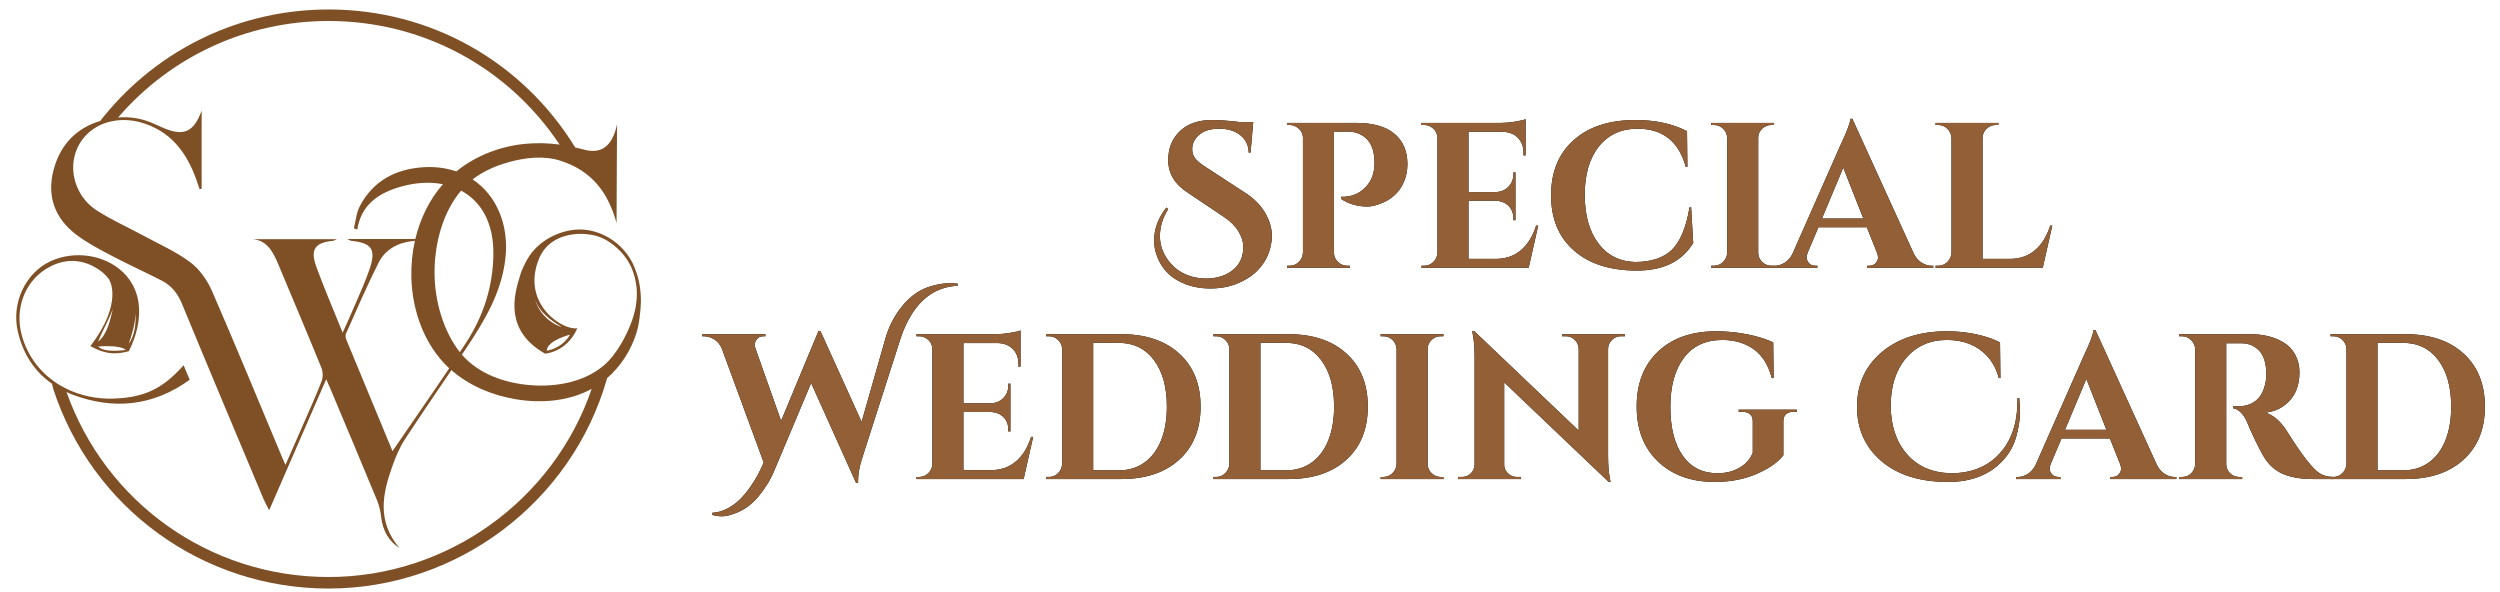 <?xml version="1.0" encoding="UTF-8"?> <svg xmlns="http://www.w3.org/2000/svg" xmlns:xlink="http://www.w3.org/1999/xlink" version="1.1" id="Layer_1" x="0px" y="0px" viewBox="0 0 282.021 66.797" style="enable-background:new 0 0 282.021 66.797;" xml:space="preserve"> <g> <path style="fill:#7F5026;" d="M72.161,32.2c-0.01-0.065-0.047-0.271-0.055-0.308c-0.098-0.491-0.242-1-0.445-1.507 c-0.021-0.055-0.035-0.11-0.056-0.165c-1.151-2.927-4.28-4.756-7.216-4.249c-1.993,0.344-3.813,1.491-4.807,3.117 c-0.296,0.485-0.766,1.398-0.934,2.073c-0.736,2.312-1.664,6.173,2.837,8.733c0,0,2.447-0.131,3.649-2.875 c-1.521,0.332-6.363-2.627-4.366-7.745c0.765-1.96,2.532-2.834,4.611-2.894c0.191-0.005,0.381-0.003,0.569,0.014 c1.134,0.102,2.367,0.262,4.091,2.003c0.48,0.517,0.886,1.117,1.193,1.785c0.59,1.388,0.968,3.34,0.104,5.87 c-0.502,1.47-1.682,3.92-3.318,5.254c-2.239,1.825-5.301,2.369-8.181,2.142c-2.886-0.228-5.837-1.255-7.733-3.441 c0.144-0.214,0.289-0.427,0.433-0.641c2.087-3.117,4.02-6.302,4.471-10.152c0.446-3.804-0.97-7.172-3.694-8.977 c1.166-0.9,2.558-1.516,3.983-1.919c1.95-0.551,4.074-0.8,5.998-0.165c3.481,1.148,5.304,3.544,6.259,7.016 c-0.003-2.037,0.058-11.172,0.058-11.172c-0.858,4.172-3.623,2.841-4.159,2.775c-0.186-0.049-0.373-0.093-0.56-0.136 C58.895,6.886,48.507,1.068,37.063,1.068c-9.849,0-19.052,4.367-25.289,11.988c-0.026,0.031-0.051,0.063-0.076,0.094l-0.003-0.001 l-0.377,0.479l0.028,0.003c-2.784,0.827-4.574,2.737-5.312,5.577c-0.768,2.955,0.172,5.455,2.589,7.279 c1.238,0.934,2.643,1.663,4.023,2.39c1.855,0.977,3.773,1.835,5.636,2.798c1.074,0.555,1.768,1.438,2.245,2.595 c3.036,7.362,6.131,14.701,9.211,22.045c0.139,0.331,0.322,0.643,0.627,1.245c2.202-5.056,4.274-9.815,6.434-14.777 c0.22,0.498,0.347,0.774,0.464,1.054c1.774,4.229,3.559,8.455,5.308,12.695c0.239,0.579,0.359,1.223,0.434,1.849 c0.173,1.441,0.842,2.688,2.063,3.44c-2.555-2.992-1.931-6.085-0.826-9.182c0.38-1.065,0.822-2.144,1.437-3.085 c1.715-2.622,3.486-5.207,5.244-7.801c2.018,1.771,4.602,2.836,7.254,3.283c2.896,0.489,6.016,0.23,8.569-1.169 c-4.296,12.573-16.277,21.225-29.684,21.225c-13.361,0-25.125-8.351-29.56-20.87c0.204,0.091,0.398,0.192,0.612,0.273 c4.663,1.766,9.127,1.351,13.284-1.656c-0.236-0.566-0.437-1.048-0.683-1.638c-2.351,2.637-4.374,3.605-7.727,3.758 c-2.067,0.095-3.993-0.338-5.638-1.179c-0.203-0.099-0.515-0.278-0.515-0.278c-2.157-1.265-3.755-3.279-4.406-5.787 c-0.738-2.842,0.32-5.813,2.684-7.324c1.825-1.167,3.763-1.296,5.667-0.21c0.671,0.383,1.197,0.859,1.577,1.41l-0.016,0.01 c0,0,1.594,2.543-2.139,7.437c0,0,1.057,0.677,2.291,0.802c0.992,0.1,2.032-0.221,2.032-0.221s2.221-3.903,0.547-7.281 c-0.026-0.055-0.054-0.109-0.082-0.163c-0.025-0.046-0.051-0.093-0.077-0.139c-0.05-0.087-0.102-0.174-0.157-0.26 c-0.018-0.028-0.037-0.056-0.056-0.084c-0.037-0.055-0.071-0.111-0.11-0.165c-0.021-0.029-0.046-0.056-0.068-0.085 c-0.062-0.084-0.13-0.166-0.198-0.248c-0.044-0.052-0.084-0.106-0.13-0.157c-0.105-0.118-0.215-0.234-0.333-0.348l-0.004,0.003 c-2.023-1.926-5.372-2.487-8.131-1.234C2.9,30.743,1.276,34.151,2,37.346c0.582,2.57,1.891,4.57,3.868,5.945l0.108,0.49 c4.369,13.525,16.863,22.612,31.087,22.612c14.517,0,27.434-9.739,31.413-23.683l-0.036-0.01c1.61-1.379,2.794-3.239,3.401-5.289 c0.218-0.736,0.298-1.438,0.365-2.084C72.276,34.82,72.392,33.607,72.161,32.2z M61.679,39.561 c0.041-1.161,2.626-1.811,2.626-1.811C63.365,39.367,61.679,39.561,61.679,39.561z M63.402,36.904 c-1.416-0.427-2.681-1.71-3.03-3.119C60.845,35.247,62.171,36.164,63.402,36.904z M35.677,30.076 c-0.707-1.944-0.127-2.73,1.896-2.908c0.099-0.009,0.193-0.08,0.423-0.181c-3.245,0-6.348,0-9.44,0 c1.631,0.163,2.283,1.501,2.877,2.923c1.617,3.871,3.257,7.732,4.839,11.617c0.174,0.429,0.175,1.044,0.007,1.476 c-0.64,1.656-1.378,3.274-2.086,4.903c-0.64,1.472-1.288,2.941-1.988,4.538c-0.175-0.39-0.281-0.614-0.376-0.842 c-2.625-6.263-5.2-12.547-7.913-18.771c-0.533-1.223-1.408-2.471-2.461-3.255c-1.636-1.218-3.556-2.057-5.364-3.039 c-1.748-0.949-3.587-1.757-5.244-2.845c-2.071-1.36-2.978-3.906-2.437-6.078c0.485-1.95,1.962-3.338,3.851-3.854 c0,0,0.436-0.09,0.76-0.154c0.873-0.124,1.809-0.078,2.764,0.179c3.432,0.922,5.294,3.406,6.405,6.6 c0.11,0.317,0.217,0.636,0.325,0.953c0.077-0.014,0.155-0.027,0.232-0.041c0-2.94,0-5.879,0-8.819 c-0.897,2.451-2.041,2.959-4.446,1.898c-0.26-0.115-0.522-0.227-0.779-0.349c-1.361-0.647-2.767-0.888-4.196-0.779 C19.3,6.326,27.886,2.368,37.063,2.368c10.587,0,20.224,5.191,26.067,13.941c-1.274-0.171-2.563-0.208-3.845-0.087 c-2.831,0.266-5.608,1.328-7.809,3.116c-1.099-0.377-2.329-0.559-3.684-0.476c-3.133,0.192-5.711,1.524-7.213,4.418 c-0.383,0.738-0.445,1.642-0.654,2.47c0.125,0.051,0.249,0.102,0.374,0.153c0.454-2.867,2.476-4.155,4.937-4.852 c1.637-0.464,3.265-0.559,4.732-0.271c-1.54,1.748-2.572,3.9-3.116,6.182c-2.493,0-4.999,0-7.669,0 c0.27,0.128,0.355,0.197,0.446,0.207c2.305,0.235,2.815,0.956,2.076,3.154c-0.441,1.31-1.019,2.575-1.56,3.85 c-0.449,1.06-0.932,2.106-1.488,3.357C37.595,34.89,36.562,32.51,35.677,30.076z M44.277,50.893 c-1.685-4.06-3.445-8.294-5.191-12.534c-0.087-0.211-0.148-0.513-0.063-0.702c1.204-2.69,2.36-5.406,3.691-8.032 c0.748-1.475,2.148-2.244,3.816-2.432c0.092-0.01,0.184-0.015,0.276-0.022c-0.304,1.357-0.44,2.756-0.402,4.142 c0.103,3.774,1.473,7.609,4.227,10.192c0.014,0.013,0.03,0.025,0.044,0.038C48.561,44.694,46.386,47.797,44.277,50.893z M51.569,39.324c-1.813-2.579-2.636-6.006-2.544-9.077c0.091-3.025,0.966-6.338,2.986-8.743c2.222,1.187,3.719,3.581,3.645,7.321 c-0.07,3.548-1.133,6.827-3.035,9.768c-0.245,0.378-0.497,0.751-0.744,1.127C51.773,39.589,51.665,39.461,51.569,39.324z M15.296,35.306c0.044,1.169-0.077,2.53-0.776,3.48C14.917,37.658,15.261,36.481,15.296,35.306z M14.199,39.473 c0,0-2.422,0.383-3.131-0.383C11.068,39.09,13.49,38.863,14.199,39.473z M11.059,38.547c0.507-1.254,1.232-2.49,1.674-3.719 C12.432,36.108,12.109,37.716,11.059,38.547z"></path> <g> <g> <path d="M131.783,23.579c-0.622,0.996-0.934,2.015-0.934,3.058c0,1.136,0.412,2.172,1.237,3.105 c0.451,0.529,1.023,0.942,1.716,1.237s1.452,0.444,2.277,0.444c0.824,0,1.564-0.156,2.217-0.467 c1.307-0.638,1.961-1.681,1.961-3.128c0-0.545-0.183-1.121-0.549-1.728c-0.366-0.607-0.914-1.152-1.645-1.634l-3.969-2.662 c-1.54-0.965-2.311-2.209-2.311-3.735c0-0.156,0.007-0.311,0.024-0.467c0.093-1.199,0.572-2.175,1.435-2.93 c0.864-0.755,2.02-1.132,3.467-1.132c0.888,0,1.961,0.078,3.222,0.233h1.447l-0.304,3.432h-0.21 c-0.015-0.809-0.327-1.459-0.934-1.949c-0.608-0.49-1.409-0.736-2.405-0.736c-1.214,0-2.093,0.366-2.638,1.097 c-0.265,0.374-0.397,0.779-0.397,1.214s0.132,0.806,0.397,1.109c0.265,0.304,0.684,0.634,1.261,0.992l4.365,2.848 c0.887,0.576,1.579,1.253,2.078,2.031c0.591,0.919,0.887,1.86,0.887,2.825c0,0.623-0.129,1.28-0.385,1.973 s-0.677,1.335-1.261,1.926c-0.583,0.591-1.334,1.074-2.252,1.447c-0.919,0.374-1.934,0.56-3.046,0.56 c-1.113,0-2.121-0.195-3.024-0.583c-1.666-0.7-2.724-1.922-3.175-3.665c-0.094-0.373-0.14-0.762-0.14-1.167 c0-1.307,0.459-2.545,1.377-3.712L131.783,23.579z"></path> <path d="M158.35,20.567c-0.529,1.214-1.509,2.055-2.941,2.522c-0.42,0.14-0.81,0.21-1.167,0.21c-1.105,0-2.093-0.288-2.965-0.864 v-0.233c1.167,0.031,2.109-0.35,2.825-1.144c0.638-0.684,0.957-1.579,0.957-2.685c0-1.696-0.591-2.793-1.774-3.292 c-0.374-0.155-0.786-0.233-1.237-0.233h-1.564v13.657c0,0.405,0.148,0.751,0.443,1.039c0.296,0.288,0.646,0.432,1.051,0.432 h0.304v0.233h-7.097v-0.233h0.303c0.405,0,0.751-0.144,1.039-0.432c0.288-0.288,0.439-0.634,0.455-1.039v-13.05 c-0.063-0.529-0.327-0.918-0.794-1.167c-0.218-0.125-0.451-0.187-0.7-0.187h-0.303v-0.233h7.797c2.817,0,4.623,0.895,5.417,2.685 c0.249,0.591,0.373,1.249,0.373,1.973C158.77,19.248,158.63,19.929,158.35,20.567z"></path> <path d="M160.661,29.976c0.405,0,0.751-0.144,1.039-0.432c0.288-0.288,0.439-0.634,0.455-1.039V15.501 c-0.047-0.544-0.304-0.949-0.771-1.214c-0.234-0.125-0.475-0.187-0.724-0.187h-0.303v-0.233h8.941 c0.482,0,1.012-0.046,1.588-0.14c0.575-0.094,0.98-0.187,1.214-0.28v4.086h-0.234v-0.28c0-0.7-0.206-1.264-0.618-1.693 c-0.413-0.428-0.969-0.657-1.669-0.689h-3.922v6.793h3.081c0.575-0.015,1.051-0.214,1.424-0.595 c0.374-0.381,0.56-0.852,0.56-1.412v-0.21h0.234v5.392h-0.234v-0.187c0-0.778-0.311-1.354-0.934-1.728 c-0.312-0.171-0.654-0.264-1.027-0.28h-3.105v6.56h3.058c1.136,0,2.089-0.327,2.86-0.981c0.771-0.653,1.342-1.579,1.716-2.778 h0.233l-1.074,4.763h-12.093v-0.233H160.661z"></path> <path d="M184.614,30.524c-3.004-0.008-5.362-0.767-7.074-2.276c-1.712-1.509-2.568-3.58-2.568-6.21s0.848-4.704,2.545-6.222 c1.696-1.518,4.023-2.276,6.98-2.276c2.256,0,4.194,0.42,5.813,1.26l0.046,4.016h-0.187c-0.794-2.863-2.607-4.296-5.44-4.296 c-1.837,0-3.288,0.665-4.354,1.996c-1.066,1.33-1.6,3.148-1.6,5.451c0,2.304,0.51,4.132,1.53,5.486 c1.019,1.355,2.401,2.054,4.144,2.101c1.805,0,3.183-0.451,4.132-1.355c0.965-0.934,1.634-2.537,2.008-4.809h0.187l0.234,4.016 C189.75,29.494,187.618,30.532,184.614,30.524z"></path> <path d="M193.345,29.976c0.405,0,0.751-0.144,1.039-0.432c0.288-0.288,0.439-0.634,0.455-1.039V15.548 c-0.016-0.404-0.168-0.747-0.455-1.027c-0.288-0.28-0.634-0.42-1.039-0.42h-0.303v-0.233h7.097l-0.024,0.233h-0.28 c-0.405,0-0.755,0.14-1.051,0.42c-0.296,0.28-0.443,0.623-0.443,1.027v12.957c0,0.405,0.148,0.751,0.443,1.039 c0.296,0.288,0.646,0.432,1.051,0.432h0.28l0.024,0.233h-7.097v-0.233H193.345z"></path> <path d="M217.881,29.976h0.21v0.233h-7.447v-0.233h0.21c0.342,0,0.595-0.105,0.758-0.315c0.164-0.21,0.245-0.409,0.245-0.595 c0-0.187-0.039-0.374-0.117-0.56l-1.144-2.871h-5.463l-1.214,2.871c-0.077,0.203-0.117,0.393-0.117,0.572 c0,0.179,0.081,0.374,0.245,0.584c0.164,0.21,0.424,0.315,0.782,0.315h0.187v0.233h-4.996v-0.233h0.21 c0.358,0,0.716-0.109,1.074-0.327c0.358-0.218,0.654-0.544,0.888-0.98l5.392-12.21c0.731-1.54,1.121-2.56,1.167-3.058h0.21 l6.934,15.221c0.234,0.452,0.529,0.79,0.887,1.016C217.142,29.863,217.508,29.976,217.881,29.976z M205.531,24.653h4.669 l-2.264-5.743L205.531,24.653z"></path> <path d="M218.651,29.976c0.405,0,0.751-0.144,1.039-0.432c0.288-0.288,0.439-0.634,0.455-1.039V15.572 c-0.016-0.405-0.168-0.75-0.455-1.039c-0.288-0.288-0.634-0.432-1.039-0.432h-0.303v-0.233h7.097l-0.024,0.233h-0.28 c-0.405,0-0.755,0.144-1.051,0.432c-0.296,0.288-0.443,0.634-0.443,1.039v13.634h3.058c1.136,0,2.089-0.327,2.86-0.981 c0.771-0.653,1.342-1.579,1.716-2.778h0.233l-1.074,4.763h-12.093v-0.233H218.651z"></path> <path d="M105.205,32.235c0.716-0.187,1.299-0.28,1.751-0.28c0.451,0,0.809,0.015,1.074,0.046v0.234 c-2.039,0.109-3.673,1.043-4.902,2.801c-0.639,0.903-1.152,1.953-1.541,3.152l-4.389,13.681c-0.265,0.856-0.397,1.65-0.397,2.382 c0,0.077,0,0.148,0,0.21h-0.234l-5.066-11.253l-4.156,9.876c-0.42,1.027-1.035,2.023-1.844,2.988 c-0.872,1.027-1.93,1.704-3.175,2.031c-0.296,0.093-0.607,0.14-0.934,0.14c-0.327,0-0.678-0.055-1.051-0.164l0.024-0.234 c0.575-0.031,1.132-0.187,1.669-0.467s1.008-0.618,1.412-1.016c0.404-0.397,0.793-0.86,1.167-1.389 c0.607-0.856,1.12-1.79,1.54-2.801l-4.739-12.887c-0.202-0.451-0.49-0.789-0.863-1.015c-0.374-0.226-0.755-0.339-1.144-0.339 h-0.187v-0.234h7.121v0.234h-0.21c-0.327,0-0.572,0.105-0.736,0.315s-0.245,0.408-0.245,0.595c0,0.187,0.031,0.366,0.094,0.537 l2.871,8.101l4.225-10.155l0.21,0.023l4.646,10.249l2.685-9.408c0.389-1.354,1.004-2.552,1.844-3.595 C102.707,33.363,103.866,32.577,105.205,32.235z"></path> <path d="M103.687,53.806c0.405,0,0.751-0.143,1.039-0.432c0.288-0.288,0.439-0.634,0.455-1.039V39.332 c-0.047-0.545-0.304-0.95-0.771-1.214c-0.234-0.124-0.475-0.187-0.724-0.187h-0.303v-0.234h8.941c0.482,0,1.012-0.046,1.588-0.14 c0.575-0.093,0.98-0.187,1.214-0.28v4.086h-0.234v-0.28c0-0.7-0.206-1.264-0.618-1.693c-0.413-0.428-0.969-0.657-1.669-0.688 h-3.922v6.793h3.081c0.575-0.015,1.051-0.214,1.424-0.595c0.374-0.381,0.56-0.852,0.56-1.412v-0.21h0.234v5.393h-0.234v-0.187 c0-0.779-0.311-1.355-0.934-1.728c-0.312-0.171-0.654-0.265-1.027-0.28h-3.105v6.56h3.058c1.136,0,2.089-0.327,2.86-0.98 c0.771-0.654,1.342-1.579,1.716-2.778h0.233l-1.074,4.763h-12.093v-0.234H103.687z"></path> <path d="M133.032,39.892c1.603,1.464,2.405,3.455,2.405,5.977c0,2.521-0.802,4.513-2.405,5.976 c-1.603,1.463-3.782,2.194-6.536,2.194h-8.475v-0.234h0.303c0.405,0,0.751-0.143,1.039-0.432 c0.288-0.288,0.439-0.634,0.455-1.039V39.262c-0.047-0.374-0.21-0.689-0.49-0.946s-0.615-0.385-1.004-0.385h-0.303v-0.234h8.475 C129.25,37.698,131.429,38.43,133.032,39.892z M126.192,53.059c1.121,0,2.089-0.292,2.906-0.876 c0.817-0.583,1.443-1.416,1.879-2.498c0.436-1.082,0.654-2.354,0.654-3.817c0-2.21-0.487-3.961-1.459-5.253 c-0.973-1.292-2.3-1.938-3.981-1.938h-2.871v14.381H126.192z"></path> <path d="M151.896,39.892c1.603,1.464,2.405,3.455,2.405,5.977c0,2.521-0.802,4.513-2.405,5.976 c-1.603,1.463-3.782,2.194-6.536,2.194h-8.475v-0.234h0.303c0.405,0,0.751-0.143,1.039-0.432 c0.288-0.288,0.439-0.634,0.455-1.039V39.262c-0.047-0.374-0.21-0.689-0.49-0.946s-0.615-0.385-1.004-0.385h-0.303v-0.234h8.475 C148.114,37.698,150.293,38.43,151.896,39.892z M145.056,53.059c1.121,0,2.089-0.292,2.906-0.876 c0.817-0.583,1.443-1.416,1.879-2.498c0.436-1.082,0.654-2.354,0.654-3.817c0-2.21-0.487-3.961-1.459-5.253 c-0.973-1.292-2.3-1.938-3.981-1.938h-2.871v14.381H145.056z"></path> <path d="M156.051,53.806c0.405,0,0.751-0.143,1.039-0.432c0.288-0.288,0.439-0.634,0.455-1.039V39.379 c-0.016-0.405-0.168-0.747-0.455-1.027c-0.288-0.28-0.634-0.42-1.039-0.42h-0.303v-0.234h7.097l-0.024,0.234h-0.28 c-0.405,0-0.755,0.14-1.051,0.42s-0.443,0.622-0.443,1.027v12.957c0,0.405,0.148,0.751,0.443,1.039 c0.296,0.288,0.646,0.432,1.051,0.432h0.28l0.024,0.234h-7.097v-0.234H156.051z"></path> <path d="M182.852,37.931c-0.389,0-0.724,0.137-1.004,0.409c-0.28,0.272-0.428,0.603-0.443,0.992v12.046 c0,1.043,0.07,1.923,0.21,2.638l0.07,0.35h-0.21l-11.79-11.229v9.269c0,0.389,0.14,0.72,0.42,0.992 c0.28,0.272,0.615,0.408,1.004,0.408h0.444v0.234h-7.074v-0.234h0.42c0.404,0,0.747-0.136,1.027-0.408 c0.28-0.272,0.42-0.611,0.42-1.016V40.266c0-1.027-0.07-1.883-0.21-2.568l-0.047-0.35h0.21l11.79,11.229v-9.222 c-0.015-0.404-0.164-0.743-0.444-1.015c-0.28-0.272-0.615-0.409-1.004-0.409h-0.42v-0.234h7.074v0.234H182.852z"></path> <path d="M202.696,46.453h-0.35c-0.373,0-0.661,0.09-0.863,0.269c-0.203,0.179-0.304,0.44-0.304,0.782v3.852 c-0.607,0.793-1.611,1.494-3.011,2.101c-1.401,0.607-2.973,0.911-4.716,0.911c-2.661,0-4.797-0.767-6.408-2.3 c-1.61-1.533-2.416-3.603-2.416-6.21c0-2.607,0.806-4.672,2.416-6.198c1.611-1.525,3.793-2.288,6.548-2.288 c1.245,0,2.452,0.121,3.619,0.362c1.167,0.242,2.109,0.542,2.825,0.899l0.046,4.015h-0.21c-0.405-1.509-1.097-2.603-2.078-3.28 c-0.98-0.678-2.147-1.016-3.502-1.016c-1.883,0-3.331,0.674-4.342,2.019c-1.012,1.346-1.518,3.191-1.518,5.533 c0,2.343,0.463,4.175,1.39,5.498c0.925,1.323,2.237,1.984,3.934,1.984c1.229,0,2.256-0.35,3.081-1.05 c0.405-0.358,0.701-0.779,0.887-1.261v-3.572c0-0.342-0.105-0.603-0.315-0.782c-0.21-0.179-0.51-0.269-0.899-0.269h-0.374v-0.234 h6.56V46.453z"></path> <path d="M227.792,44.911c0.046,0.467,0.07,1.055,0.07,1.763c0,0.709-0.14,1.573-0.42,2.592c-0.28,1.019-0.786,1.918-1.518,2.696 c-1.494,1.603-3.549,2.405-6.164,2.405c-3.174,0-5.681-0.782-7.517-2.346c-1.837-1.565-2.755-3.611-2.755-6.14 s0.93-4.579,2.79-6.152c1.86-1.572,4.315-2.358,7.365-2.358c1.167,0,2.28,0.117,3.339,0.35c1.058,0.234,1.937,0.537,2.638,0.911 l0.047,4.015h-0.187c-0.265-0.996-0.708-1.828-1.33-2.498c-1.121-1.198-2.631-1.798-4.529-1.798 c-1.899,0-3.428,0.677-4.588,2.031c-1.16,1.355-1.739,3.148-1.739,5.382s0.603,4.05,1.809,5.451 c1.206,1.4,2.867,2.124,4.984,2.171c2.287,0,4.109-0.731,5.462-2.194c1.355-1.463,2.031-3.447,2.031-5.953 c0-0.109,0-0.218,0-0.327H227.792z"></path> <path d="M245.301,53.806h0.21v0.234h-7.447v-0.234h0.21c0.342,0,0.595-0.105,0.758-0.315c0.164-0.21,0.245-0.408,0.245-0.595 c0-0.187-0.039-0.373-0.117-0.56l-1.144-2.872h-5.463l-1.214,2.872c-0.077,0.202-0.117,0.393-0.117,0.572 s0.081,0.373,0.245,0.583c0.164,0.21,0.424,0.315,0.782,0.315h0.187v0.234h-4.996v-0.234h0.21c0.358,0,0.716-0.108,1.074-0.327 c0.358-0.218,0.654-0.545,0.888-0.981l5.392-12.209c0.731-1.541,1.121-2.56,1.167-3.059h0.21l6.934,15.222 c0.234,0.451,0.529,0.79,0.887,1.016C244.562,53.694,244.927,53.806,245.301,53.806z M232.951,48.484h4.669l-2.264-5.743 L232.951,48.484z"></path> <path d="M252.211,38.725h-1.004c-0.032,0-0.055,0-0.07,0v13.611c0.015,0.576,0.264,1.004,0.747,1.284 c0.233,0.125,0.482,0.187,0.747,0.187h0.304v0.234h-7.097v-0.234h0.303c0.56,0,0.988-0.241,1.284-0.723 c0.124-0.218,0.194-0.459,0.21-0.724V39.402c-0.016-0.405-0.168-0.751-0.455-1.039c-0.288-0.288-0.634-0.432-1.039-0.432h-0.303 v-0.234h8.007c1.509,0,2.786,0.327,3.829,0.981c0.529,0.327,0.949,0.782,1.26,1.366c0.311,0.583,0.467,1.245,0.467,1.984 c0,0.74-0.129,1.421-0.385,2.043c-0.257,0.622-0.685,1.167-1.284,1.634c-0.599,0.467-1.319,0.747-2.159,0.841 c0.903,0.296,1.696,0.98,2.382,2.054c1.681,2.693,2.925,4.295,3.735,4.809c0.405,0.249,0.911,0.381,1.518,0.397v0.234h-2.288 c-1.323,0-2.427-0.183-3.315-0.549c-0.887-0.365-1.611-0.992-2.172-1.879c-0.28-0.451-0.639-1.132-1.074-2.043 c-0.436-0.911-0.724-1.56-0.864-1.949c-0.42-0.934-0.949-1.455-1.588-1.564v-0.234h0.724c0.701,0,1.319-0.21,1.856-0.63 c0.537-0.42,0.899-1.105,1.086-2.054c0.062-0.327,0.094-0.583,0.094-0.771c0-1.276-0.257-2.198-0.771-2.766 c-0.514-0.568-1.175-0.859-1.984-0.876C252.756,38.725,252.522,38.725,252.211,38.725z"></path> <path d="M277.914,39.892c1.603,1.464,2.405,3.455,2.405,5.977c0,2.521-0.802,4.513-2.405,5.976 c-1.603,1.463-3.782,2.194-6.536,2.194h-8.475v-0.234h0.303c0.405,0,0.751-0.143,1.039-0.432 c0.288-0.288,0.439-0.634,0.455-1.039V39.262c-0.047-0.374-0.21-0.689-0.49-0.946c-0.28-0.257-0.615-0.385-1.004-0.385h-0.303 v-0.234h8.475C274.132,37.698,276.311,38.43,277.914,39.892z M271.074,53.059c1.121,0,2.089-0.292,2.906-0.876 c0.817-0.583,1.443-1.416,1.879-2.498c0.436-1.082,0.654-2.354,0.654-3.817c0-2.21-0.487-3.961-1.459-5.253 c-0.973-1.292-2.3-1.938-3.981-1.938h-2.871v14.381H271.074z"></path> </g> <g> <path style="fill:#925F36;" d="M131.783,23.579c-0.622,0.996-0.934,2.015-0.934,3.058c0,1.136,0.412,2.172,1.237,3.105 c0.451,0.529,1.023,0.942,1.716,1.237s1.452,0.444,2.277,0.444c0.824,0,1.564-0.156,2.217-0.467 c1.307-0.638,1.961-1.681,1.961-3.128c0-0.545-0.183-1.121-0.549-1.728c-0.366-0.607-0.914-1.152-1.645-1.634l-3.969-2.662 c-1.54-0.965-2.311-2.209-2.311-3.735c0-0.156,0.007-0.311,0.024-0.467c0.093-1.199,0.572-2.175,1.435-2.93 c0.864-0.755,2.02-1.132,3.467-1.132c0.888,0,1.961,0.078,3.222,0.233h1.447l-0.304,3.432h-0.21 c-0.015-0.809-0.327-1.459-0.934-1.949c-0.608-0.49-1.409-0.736-2.405-0.736c-1.214,0-2.093,0.366-2.638,1.097 c-0.265,0.374-0.397,0.779-0.397,1.214s0.132,0.806,0.397,1.109c0.265,0.304,0.684,0.634,1.261,0.992l4.365,2.848 c0.887,0.576,1.579,1.253,2.078,2.031c0.591,0.919,0.887,1.86,0.887,2.825c0,0.623-0.129,1.28-0.385,1.973 s-0.677,1.335-1.261,1.926c-0.583,0.591-1.334,1.074-2.252,1.447c-0.919,0.374-1.934,0.56-3.046,0.56 c-1.113,0-2.121-0.195-3.024-0.583c-1.666-0.7-2.724-1.922-3.175-3.665c-0.094-0.373-0.14-0.762-0.14-1.167 c0-1.307,0.459-2.545,1.377-3.712L131.783,23.579z"></path> <path style="fill:#925F36;" d="M158.35,20.567c-0.529,1.214-1.509,2.055-2.941,2.522c-0.42,0.14-0.81,0.21-1.167,0.21 c-1.105,0-2.093-0.288-2.965-0.864v-0.233c1.167,0.031,2.109-0.35,2.825-1.144c0.638-0.684,0.957-1.579,0.957-2.685 c0-1.696-0.591-2.793-1.774-3.292c-0.374-0.155-0.786-0.233-1.237-0.233h-1.564v13.657c0,0.405,0.148,0.751,0.443,1.039 c0.296,0.288,0.646,0.432,1.051,0.432h0.304v0.233h-7.097v-0.233h0.303c0.405,0,0.751-0.144,1.039-0.432 c0.288-0.288,0.439-0.634,0.455-1.039v-13.05c-0.063-0.529-0.327-0.918-0.794-1.167c-0.218-0.125-0.451-0.187-0.7-0.187h-0.303 v-0.233h7.797c2.817,0,4.623,0.895,5.417,2.685c0.249,0.591,0.373,1.249,0.373,1.973C158.77,19.248,158.63,19.929,158.35,20.567z "></path> <path style="fill:#925F36;" d="M160.661,29.976c0.405,0,0.751-0.144,1.039-0.432c0.288-0.288,0.439-0.634,0.455-1.039V15.501 c-0.047-0.544-0.304-0.949-0.771-1.214c-0.234-0.125-0.475-0.187-0.724-0.187h-0.303v-0.233h8.941 c0.482,0,1.012-0.046,1.588-0.14c0.575-0.094,0.98-0.187,1.214-0.28v4.086h-0.234v-0.28c0-0.7-0.206-1.264-0.618-1.693 c-0.413-0.428-0.969-0.657-1.669-0.689h-3.922v6.793h3.081c0.575-0.015,1.051-0.214,1.424-0.595 c0.374-0.381,0.56-0.852,0.56-1.412v-0.21h0.234v5.392h-0.234v-0.187c0-0.778-0.311-1.354-0.934-1.728 c-0.312-0.171-0.654-0.264-1.027-0.28h-3.105v6.56h3.058c1.136,0,2.089-0.327,2.86-0.981c0.771-0.653,1.342-1.579,1.716-2.778 h0.233l-1.074,4.763h-12.093v-0.233H160.661z"></path> <path style="fill:#925F36;" d="M184.614,30.524c-3.004-0.008-5.362-0.767-7.074-2.276c-1.712-1.509-2.568-3.58-2.568-6.21 s0.848-4.704,2.545-6.222c1.696-1.518,4.023-2.276,6.98-2.276c2.256,0,4.194,0.42,5.813,1.26l0.046,4.016h-0.187 c-0.794-2.863-2.607-4.296-5.44-4.296c-1.837,0-3.288,0.665-4.354,1.996c-1.066,1.33-1.6,3.148-1.6,5.451 c0,2.304,0.51,4.132,1.53,5.486c1.019,1.355,2.401,2.054,4.144,2.101c1.805,0,3.183-0.451,4.132-1.355 c0.965-0.934,1.634-2.537,2.008-4.809h0.187l0.234,4.016C189.75,29.494,187.618,30.532,184.614,30.524z"></path> <path style="fill:#925F36;" d="M193.345,29.976c0.405,0,0.751-0.144,1.039-0.432c0.288-0.288,0.439-0.634,0.455-1.039V15.548 c-0.016-0.404-0.168-0.747-0.455-1.027c-0.288-0.28-0.634-0.42-1.039-0.42h-0.303v-0.233h7.097l-0.024,0.233h-0.28 c-0.405,0-0.755,0.14-1.051,0.42c-0.296,0.28-0.443,0.623-0.443,1.027v12.957c0,0.405,0.148,0.751,0.443,1.039 c0.296,0.288,0.646,0.432,1.051,0.432h0.28l0.024,0.233h-7.097v-0.233H193.345z"></path> <path style="fill:#925F36;" d="M217.881,29.976h0.21v0.233h-7.447v-0.233h0.21c0.342,0,0.595-0.105,0.758-0.315 c0.164-0.21,0.245-0.409,0.245-0.595c0-0.187-0.039-0.374-0.117-0.56l-1.144-2.871h-5.463l-1.214,2.871 c-0.077,0.203-0.117,0.393-0.117,0.572c0,0.179,0.081,0.374,0.245,0.584c0.164,0.21,0.424,0.315,0.782,0.315h0.187v0.233h-4.996 v-0.233h0.21c0.358,0,0.716-0.109,1.074-0.327c0.358-0.218,0.654-0.544,0.888-0.98l5.392-12.21 c0.731-1.54,1.121-2.56,1.167-3.058h0.21l6.934,15.221c0.234,0.452,0.529,0.79,0.887,1.016 C217.142,29.863,217.508,29.976,217.881,29.976z M205.531,24.653h4.669l-2.264-5.743L205.531,24.653z"></path> <path style="fill:#925F36;" d="M218.651,29.976c0.405,0,0.751-0.144,1.039-0.432c0.288-0.288,0.439-0.634,0.455-1.039V15.572 c-0.016-0.405-0.168-0.75-0.455-1.039c-0.288-0.288-0.634-0.432-1.039-0.432h-0.303v-0.233h7.097l-0.024,0.233h-0.28 c-0.405,0-0.755,0.144-1.051,0.432c-0.296,0.288-0.443,0.634-0.443,1.039v13.634h3.058c1.136,0,2.089-0.327,2.86-0.981 c0.771-0.653,1.342-1.579,1.716-2.778h0.233l-1.074,4.763h-12.093v-0.233H218.651z"></path> <path style="fill:#925F36;" d="M105.205,32.235c0.716-0.187,1.299-0.28,1.751-0.28c0.451,0,0.809,0.015,1.074,0.046v0.234 c-2.039,0.109-3.673,1.043-4.902,2.801c-0.639,0.903-1.152,1.953-1.541,3.152l-4.389,13.681c-0.265,0.856-0.397,1.65-0.397,2.382 c0,0.077,0,0.148,0,0.21h-0.234l-5.066-11.253l-4.156,9.876c-0.42,1.027-1.035,2.023-1.844,2.988 c-0.872,1.027-1.93,1.704-3.175,2.031c-0.296,0.093-0.607,0.14-0.934,0.14c-0.327,0-0.678-0.055-1.051-0.164l0.024-0.234 c0.575-0.031,1.132-0.187,1.669-0.467s1.008-0.618,1.412-1.016c0.404-0.397,0.793-0.86,1.167-1.389 c0.607-0.856,1.12-1.79,1.54-2.801l-4.739-12.887c-0.202-0.451-0.49-0.789-0.863-1.015c-0.374-0.226-0.755-0.339-1.144-0.339 h-0.187v-0.234h7.121v0.234h-0.21c-0.327,0-0.572,0.105-0.736,0.315s-0.245,0.408-0.245,0.595c0,0.187,0.031,0.366,0.094,0.537 l2.871,8.101l4.225-10.155l0.21,0.023l4.646,10.249l2.685-9.408c0.389-1.354,1.004-2.552,1.844-3.595 C102.707,33.363,103.866,32.577,105.205,32.235z"></path> <path style="fill:#925F36;" d="M103.687,53.806c0.405,0,0.751-0.143,1.039-0.432c0.288-0.288,0.439-0.634,0.455-1.039V39.332 c-0.047-0.545-0.304-0.95-0.771-1.214c-0.234-0.124-0.475-0.187-0.724-0.187h-0.303v-0.234h8.941c0.482,0,1.012-0.046,1.588-0.14 c0.575-0.093,0.98-0.187,1.214-0.28v4.086h-0.234v-0.28c0-0.7-0.206-1.264-0.618-1.693c-0.413-0.428-0.969-0.657-1.669-0.688 h-3.922v6.793h3.081c0.575-0.015,1.051-0.214,1.424-0.595c0.374-0.381,0.56-0.852,0.56-1.412v-0.21h0.234v5.393h-0.234v-0.187 c0-0.779-0.311-1.355-0.934-1.728c-0.312-0.171-0.654-0.265-1.027-0.28h-3.105v6.56h3.058c1.136,0,2.089-0.327,2.86-0.98 c0.771-0.654,1.342-1.579,1.716-2.778h0.233l-1.074,4.763h-12.093v-0.234H103.687z"></path> <path style="fill:#925F36;" d="M133.032,39.892c1.603,1.464,2.405,3.455,2.405,5.977c0,2.521-0.802,4.513-2.405,5.976 c-1.603,1.463-3.782,2.194-6.536,2.194h-8.475v-0.234h0.303c0.405,0,0.751-0.143,1.039-0.432 c0.288-0.288,0.439-0.634,0.455-1.039V39.262c-0.047-0.374-0.21-0.689-0.49-0.946s-0.615-0.385-1.004-0.385h-0.303v-0.234h8.475 C129.25,37.698,131.429,38.43,133.032,39.892z M126.192,53.059c1.121,0,2.089-0.292,2.906-0.876 c0.817-0.583,1.443-1.416,1.879-2.498c0.436-1.082,0.654-2.354,0.654-3.817c0-2.21-0.487-3.961-1.459-5.253 c-0.973-1.292-2.3-1.938-3.981-1.938h-2.871v14.381H126.192z"></path> <path style="fill:#925F36;" d="M151.896,39.892c1.603,1.464,2.405,3.455,2.405,5.977c0,2.521-0.802,4.513-2.405,5.976 c-1.603,1.463-3.782,2.194-6.536,2.194h-8.475v-0.234h0.303c0.405,0,0.751-0.143,1.039-0.432 c0.288-0.288,0.439-0.634,0.455-1.039V39.262c-0.047-0.374-0.21-0.689-0.49-0.946s-0.615-0.385-1.004-0.385h-0.303v-0.234h8.475 C148.114,37.698,150.293,38.43,151.896,39.892z M145.056,53.059c1.121,0,2.089-0.292,2.906-0.876 c0.817-0.583,1.443-1.416,1.879-2.498c0.436-1.082,0.654-2.354,0.654-3.817c0-2.21-0.487-3.961-1.459-5.253 c-0.973-1.292-2.3-1.938-3.981-1.938h-2.871v14.381H145.056z"></path> <path style="fill:#925F36;" d="M156.051,53.806c0.405,0,0.751-0.143,1.039-0.432c0.288-0.288,0.439-0.634,0.455-1.039V39.379 c-0.016-0.405-0.168-0.747-0.455-1.027c-0.288-0.28-0.634-0.42-1.039-0.42h-0.303v-0.234h7.097l-0.024,0.234h-0.28 c-0.405,0-0.755,0.14-1.051,0.42s-0.443,0.622-0.443,1.027v12.957c0,0.405,0.148,0.751,0.443,1.039 c0.296,0.288,0.646,0.432,1.051,0.432h0.28l0.024,0.234h-7.097v-0.234H156.051z"></path> <path style="fill:#925F36;" d="M182.852,37.931c-0.389,0-0.724,0.137-1.004,0.409c-0.28,0.272-0.428,0.603-0.443,0.992v12.046 c0,1.043,0.07,1.923,0.21,2.638l0.07,0.35h-0.21l-11.79-11.229v9.269c0,0.389,0.14,0.72,0.42,0.992 c0.28,0.272,0.615,0.408,1.004,0.408h0.444v0.234h-7.074v-0.234h0.42c0.404,0,0.747-0.136,1.027-0.408 c0.28-0.272,0.42-0.611,0.42-1.016V40.266c0-1.027-0.07-1.883-0.21-2.568l-0.047-0.35h0.21l11.79,11.229v-9.222 c-0.015-0.404-0.164-0.743-0.444-1.015c-0.28-0.272-0.615-0.409-1.004-0.409h-0.42v-0.234h7.074v0.234H182.852z"></path> <path style="fill:#925F36;" d="M202.696,46.453h-0.35c-0.373,0-0.661,0.09-0.863,0.269c-0.203,0.179-0.304,0.44-0.304,0.782 v3.852c-0.607,0.793-1.611,1.494-3.011,2.101c-1.401,0.607-2.973,0.911-4.716,0.911c-2.661,0-4.797-0.767-6.408-2.3 c-1.61-1.533-2.416-3.603-2.416-6.21c0-2.607,0.806-4.672,2.416-6.198c1.611-1.525,3.793-2.288,6.548-2.288 c1.245,0,2.452,0.121,3.619,0.362c1.167,0.242,2.109,0.542,2.825,0.899l0.046,4.015h-0.21c-0.405-1.509-1.097-2.603-2.078-3.28 c-0.98-0.678-2.147-1.016-3.502-1.016c-1.883,0-3.331,0.674-4.342,2.019c-1.012,1.346-1.518,3.191-1.518,5.533 c0,2.343,0.463,4.175,1.39,5.498c0.925,1.323,2.237,1.984,3.934,1.984c1.229,0,2.256-0.35,3.081-1.05 c0.405-0.358,0.701-0.779,0.887-1.261v-3.572c0-0.342-0.105-0.603-0.315-0.782c-0.21-0.179-0.51-0.269-0.899-0.269h-0.374v-0.234 h6.56V46.453z"></path> <path style="fill:#925F36;" d="M227.792,44.911c0.046,0.467,0.07,1.055,0.07,1.763c0,0.709-0.14,1.573-0.42,2.592 c-0.28,1.019-0.786,1.918-1.518,2.696c-1.494,1.603-3.549,2.405-6.164,2.405c-3.174,0-5.681-0.782-7.517-2.346 c-1.837-1.565-2.755-3.611-2.755-6.14s0.93-4.579,2.79-6.152c1.86-1.572,4.315-2.358,7.365-2.358c1.167,0,2.28,0.117,3.339,0.35 c1.058,0.234,1.937,0.537,2.638,0.911l0.047,4.015h-0.187c-0.265-0.996-0.708-1.828-1.33-2.498 c-1.121-1.198-2.631-1.798-4.529-1.798c-1.899,0-3.428,0.677-4.588,2.031c-1.16,1.355-1.739,3.148-1.739,5.382 s0.603,4.05,1.809,5.451c1.206,1.4,2.867,2.124,4.984,2.171c2.287,0,4.109-0.731,5.462-2.194 c1.355-1.463,2.031-3.447,2.031-5.953c0-0.109,0-0.218,0-0.327H227.792z"></path> <path style="fill:#925F36;" d="M245.301,53.806h0.21v0.234h-7.447v-0.234h0.21c0.342,0,0.595-0.105,0.758-0.315 c0.164-0.21,0.245-0.408,0.245-0.595c0-0.187-0.039-0.373-0.117-0.56l-1.144-2.872h-5.463l-1.214,2.872 c-0.077,0.202-0.117,0.393-0.117,0.572s0.081,0.373,0.245,0.583c0.164,0.21,0.424,0.315,0.782,0.315h0.187v0.234h-4.996v-0.234 h0.21c0.358,0,0.716-0.108,1.074-0.327c0.358-0.218,0.654-0.545,0.888-0.981l5.392-12.209c0.731-1.541,1.121-2.56,1.167-3.059 h0.21l6.934,15.222c0.234,0.451,0.529,0.79,0.887,1.016C244.562,53.694,244.927,53.806,245.301,53.806z M232.951,48.484h4.669 l-2.264-5.743L232.951,48.484z"></path> <path style="fill:#925F36;" d="M252.211,38.725h-1.004c-0.032,0-0.055,0-0.07,0v13.611c0.015,0.576,0.264,1.004,0.747,1.284 c0.233,0.125,0.482,0.187,0.747,0.187h0.304v0.234h-7.097v-0.234h0.303c0.56,0,0.988-0.241,1.284-0.723 c0.124-0.218,0.194-0.459,0.21-0.724V39.402c-0.016-0.405-0.168-0.751-0.455-1.039c-0.288-0.288-0.634-0.432-1.039-0.432h-0.303 v-0.234h8.007c1.509,0,2.786,0.327,3.829,0.981c0.529,0.327,0.949,0.782,1.26,1.366c0.311,0.583,0.467,1.245,0.467,1.984 c0,0.74-0.129,1.421-0.385,2.043c-0.257,0.622-0.685,1.167-1.284,1.634c-0.599,0.467-1.319,0.747-2.159,0.841 c0.903,0.296,1.696,0.98,2.382,2.054c1.681,2.693,2.925,4.295,3.735,4.809c0.405,0.249,0.911,0.381,1.518,0.397v0.234h-2.288 c-1.323,0-2.427-0.183-3.315-0.549c-0.887-0.365-1.611-0.992-2.172-1.879c-0.28-0.451-0.639-1.132-1.074-2.043 c-0.436-0.911-0.724-1.56-0.864-1.949c-0.42-0.934-0.949-1.455-1.588-1.564v-0.234h0.724c0.701,0,1.319-0.21,1.856-0.63 c0.537-0.42,0.899-1.105,1.086-2.054c0.062-0.327,0.094-0.583,0.094-0.771c0-1.276-0.257-2.198-0.771-2.766 c-0.514-0.568-1.175-0.859-1.984-0.876C252.756,38.725,252.522,38.725,252.211,38.725z"></path> <path style="fill:#925F36;" d="M277.914,39.892c1.603,1.464,2.405,3.455,2.405,5.977c0,2.521-0.802,4.513-2.405,5.976 c-1.603,1.463-3.782,2.194-6.536,2.194h-8.475v-0.234h0.303c0.405,0,0.751-0.143,1.039-0.432 c0.288-0.288,0.439-0.634,0.455-1.039V39.262c-0.047-0.374-0.21-0.689-0.49-0.946c-0.28-0.257-0.615-0.385-1.004-0.385h-0.303 v-0.234h8.475C274.132,37.698,276.311,38.43,277.914,39.892z M271.074,53.059c1.121,0,2.089-0.292,2.906-0.876 c0.817-0.583,1.443-1.416,1.879-2.498c0.436-1.082,0.654-2.354,0.654-3.817c0-2.21-0.487-3.961-1.459-5.253 c-0.973-1.292-2.3-1.938-3.981-1.938h-2.871v14.381H271.074z"></path> </g> </g> </g> </svg> 